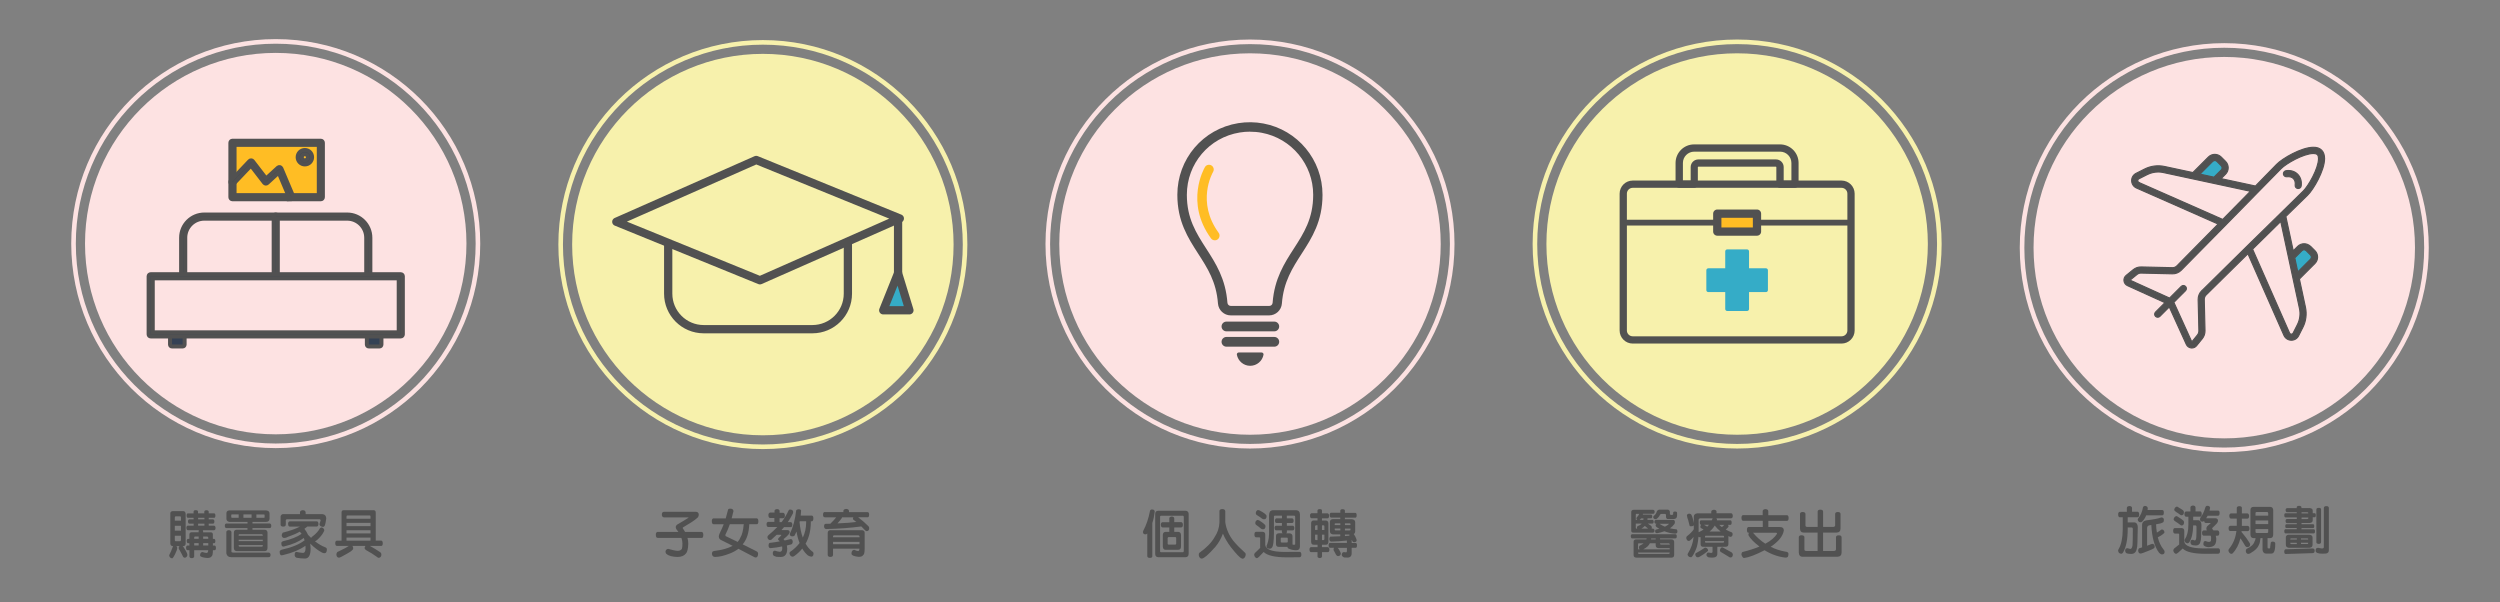 <?xml version="1.0" encoding="UTF-8"?>
<svg xmlns="http://www.w3.org/2000/svg" viewBox="0 0 544 131"><rect x="0" y="0" width="544" height="131" fill="#808080" stroke="none"/>
  <defs>
    <style>
      .cls-1, .cls-2, .cls-3, .cls-4 {
        fill: none;
      }

      .cls-1, .cls-2, .cls-3, .cls-5, .cls-6, .cls-7 {
        stroke-miterlimit: 10;
      }

      .cls-1, .cls-8, .cls-4, .cls-5, .cls-6, .cls-9, .cls-7 {
        stroke: #515151;
      }

      .cls-1, .cls-8, .cls-4, .cls-9 {
        stroke-width: 1.8px;
      }

      .cls-10, .cls-9, .cls-7 {
        fill: #ffbd24;
      }

      .cls-11 {
        fill: #fde2e2;
      }

      .cls-2 {
        stroke: #f7f1ac;
      }

      .cls-3 {
        stroke: #fde2e2;
      }

      .cls-8, .cls-4, .cls-9 {
        stroke-linecap: round;
        stroke-linejoin: round;
      }

      .cls-8, .cls-12 {
        fill: #35acc7;
      }

      .cls-13, .cls-6 {
        fill: #515151;
      }

      .cls-5 {
        fill: #344154;
      }

      .cls-5, .cls-7 {
        stroke-width: .87px;
      }

      .cls-6 {
        stroke-width: .25px;
      }

      .cls-14 {
        fill: #f7f1ac;
      }
    </style>
  </defs>
  <g id="_圖層_1" data-name="圖層_1">
    <g>
      <g>
        <g>
          <circle class="cls-11" cx="272" cy="53.1" r="41.5"/>
          <circle class="cls-3" cx="272" cy="53.1" r="44"/>
        </g>
        <g>
          <path class="cls-13" d="M277.29,72.1h-10.42c-.59,0-1.06-.48-1.06-1.06h0c0-.59.48-1.06,1.06-1.06h10.42c.59,0,1.06.48,1.06,1.06h0c0,.59-.48,1.06-1.06,1.06Z"/>
          <path class="cls-13" d="M277.29,75.44h-10.42c-.59,0-1.06-.48-1.06-1.06h0c0-.59.48-1.06,1.06-1.06h10.42c.59,0,1.06.48,1.06,1.06h0c0,.59-.48,1.06-1.06,1.06Z"/>
          <path class="cls-13" d="M269.55,76.7c-.26,0-.45.23-.41.49.26,1.37,1.46,2.41,2.9,2.41s2.65-1.04,2.9-2.41c.05-.25-.15-.49-.41-.49h-5Z"/>
          <path class="cls-13" d="M276.18,68.63h-8.37c-1.45,0-2.67-1.13-2.78-2.58-.35-4.72-2.28-7.71-4.32-10.87-2.22-3.45-4.52-7.02-4.52-12.79,0-7.79,5.57-14.35,13.25-15.59,1.8-.29,3.69-.27,5.47.07,7.46,1.39,12.87,7.92,12.87,15.52,0,5.77-2.3,9.34-4.52,12.79-2.04,3.16-3.96,6.15-4.32,10.87-.11,1.45-1.33,2.58-2.78,2.58ZM272,28.65c-.75,0-1.49.06-2.22.18-6.68,1.08-11.52,6.78-11.52,13.56,0,5.16,2.04,8.33,4.19,11.67,2.09,3.24,4.25,6.59,4.64,11.83.03.38.35.68.73.68h8.37c.39,0,.7-.29.73-.68.39-5.24,2.55-8.59,4.64-11.83,2.16-3.35,4.19-6.51,4.19-11.67,0-6.61-4.71-12.29-11.2-13.5-.83-.16-1.69-.23-2.55-.23Z"/>
          <path class="cls-10" d="M264.34,52.29c-.32,0-.63-.15-.83-.42-5.71-7.84-1.5-15.2-1.32-15.51.29-.49.92-.65,1.41-.37.49.29.65.92.37,1.41-.16.27-3.69,6.54,1.21,13.26.33.46.23,1.1-.23,1.44-.18.13-.39.2-.6.2Z"/>
        </g>
      </g>
      <g>
        <path class="cls-13" d="M249.28,116.28c-.37,0-.57-.17-.57-.52,0-.07.03-.18.1-.34.62-1.15,1.1-2.57,1.43-4.25.05-.2.2-.31.44-.31.18.01.31.05.4.1.11.09.18.19.19.32-.1.92-.27,1.77-.53,2.54v7.22c0,.24-.18.36-.53.36-.33,0-.52-.11-.56-.34v-4.97c-.09.11-.21.17-.36.18ZM257.96,111.14c.42.01.65.23.69.63v8.72c0,.49-.23.74-.67.76h-5.94c-.44-.02-.66-.26-.67-.71v-8.74c.01-.43.24-.66.68-.66h5.91ZM257.6,112.47c-.01-.15-.08-.23-.21-.25h-4.74c-.12,0-.2.07-.22.18v7.57c.02.14.1.19.23.19h4.71c.14,0,.22-.1.22-.31v-7.39ZM255.52,112.81v.81h1.55c.22.07.33.26.33.57,0,.39-.13.58-.4.58h-1.48v.96h.88c.4.05.59.29.59.77v2.4c0,.5-.22.74-.66.74h-2.67c-.4,0-.6-.23-.63-.68v-2.55c0-.42.2-.65.6-.68h.81v-.96h-1.45c-.25,0-.38-.2-.4-.61,0-.28.11-.46.33-.53h1.52v-.83c0-.21.17-.35.51-.41.37.02.56.16.56.42ZM254.08,117.08v1.21c.01.15.1.22.26.22h1.35c.17,0,.25-.09.25-.25v-1.14c0-.17-.09-.26-.24-.26h-1.39c-.12,0-.2.08-.23.23Z"/>
        <path class="cls-13" d="M266.62,111.24v2.4c.21,1.47.8,2.83,1.77,4.06.69.84,1.55,1.71,2.57,2.62.07.07.11.17.11.33-.03.48-.23.79-.59.93-.11,0-.22-.03-.31-.08-.37-.12-1.15-.94-2.34-2.45-.75-1-1.33-1.98-1.72-2.93-.45,1.18-1.01,2.14-1.68,2.91-1.45,1.63-2.42,2.48-2.9,2.52-.17,0-.29-.04-.35-.11-.22-.17-.33-.42-.33-.75,0-.19.05-.34.18-.43,1.54-1.11,2.64-2.24,3.29-3.42.63-.93.97-1.97,1.03-3.12v-2.57c.07-.25.26-.37.59-.38.44,0,.66.16.68.48Z"/>
        <path class="cls-13" d="M275.32,116.37v2.26c.15.95,1.53,1.45,4.1,1.47l3.38-.02c.25.03.38.23.38.6s-.13.55-.38.58l-2.75.02c-2.62,0-4.31-.4-5.08-1.17-.81.89-1.3,1.35-1.45,1.35-.13,0-.22-.05-.27-.11-.18-.11-.29-.31-.35-.6,0-.14.05-.27.17-.42.44-.42.81-.78,1.14-1.1v-2.07c0-.16-.07-.24-.2-.24h-.67c-.26-.01-.38-.22-.38-.6s.11-.58.34-.6h1.49c.35.03.53.25.53.65ZM274.03,113.27c.35.2.68.44.98.69.24.19.36.36.36.51,0,.48-.19.71-.55.71-.2,0-.36-.07-.5-.2-.25-.23-.53-.45-.83-.66-.23-.12-.34-.29-.34-.52,0-.28.13-.5.42-.66.15,0,.31.05.46.12ZM274.14,111.1c.4.2.77.44,1.11.69.24.19.36.36.36.51,0,.48-.19.7-.56.7-.19,0-.35-.06-.49-.19-.29-.23-.6-.45-.96-.66-.23-.11-.34-.28-.34-.51,0-.28.13-.5.42-.66.15,0,.31.05.46.11ZM278.96,112.79v-.58h-1.53c-.15,0-.22.07-.22.19v3.62c-.02,1.69-.14,2.71-.38,3.05-.13.22-.31.33-.52.33s-.38-.05-.54-.14c-.11-.02-.17-.18-.17-.48.07-.11.18-.44.34-.99.12-.48.19-1,.21-1.56v-4.19c0-.26.07-.51.21-.76.19-.17.41-.26.66-.26h5.05c.5.03.78.34.8.91v7.05c-.04.5-.3.75-.78.75-.55,0-1.03-.08-1.43-.26-.31-.07-.48-.22-.52-.45v-.02h-1.88c-.38,0-.58-.19-.6-.57v-1.82c0-.34.2-.53.59-.57h.88c-.13-.06-.19-.16-.19-.29v-.35h-1.25c-.22,0-.33-.18-.34-.54,0-.25.09-.4.29-.46h1.31v-.59h-1.16c-.23,0-.35-.18-.35-.54,0-.25.1-.41.3-.48h1.22ZM278.69,117.18v.7c.01.12.1.18.25.18h1.04c.15,0,.24-.07.24-.2v-.66c0-.14-.08-.21-.23-.21h-1.17c-.08,0-.12.07-.14.19ZM281.59,118.54c.15,0,.24-.04.24-.14v-5.91c0-.18-.08-.28-.21-.28h-1.61v.58h1.19c.2.07.3.24.3.51,0,.34-.12.51-.35.51h-1.13v.59h1.33c.19.07.29.23.29.5,0,.34-.12.51-.34.51h-1.27v.34c0,.16-.06.26-.17.31h.82c.37.05.57.26.57.65v1.77c.1.03.22.06.35.08Z"/>
        <path class="cls-13" d="M286.68,111.7v-.59c0-.21.17-.33.52-.33.31,0,.46.11.46.33v.59h1.24c.2.07.31.25.31.54,0,.37-.13.55-.37.55h-1.18v.48h.9c.33.05.5.27.5.7v3.89c0,.45-.19.68-.54.68h-.86v.52h1.3c.21.07.32.26.32.55,0,.36-.13.54-.37.54h-1.24v.88c0,.25-.15.38-.46.41-.35-.02-.52-.15-.52-.35v-.94h-1.38c-.24,0-.36-.19-.37-.59,0-.27.1-.44.32-.51h1.44v-.52h-.88c-.33,0-.5-.22-.52-.62v-4.04c0-.38.17-.59.49-.61h.9v-.48h-1.26c-.24,0-.37-.19-.37-.59,0-.27.1-.44.31-.51h1.33ZM286.16,114.51v.81h.53v-1.02h-.29c-.13,0-.21.07-.24.2ZM286.16,116.34v.96c0,.15.08.22.22.22h.31v-1.18h-.53ZM287.66,115.33h.53v-.79c0-.15-.07-.23-.2-.23h-.33v1.02ZM287.66,116.34v1.18h.33c.13-.01.2-.09.2-.24v-.94h-.53ZM291.65,111.6v-.45c0-.23.16-.35.5-.35s.5.12.5.37v.43h2.3c.18.03.26.2.26.52,0,.36-.1.53-.3.53h-2.26v.33h1.5c.48.05.74.27.74.67v1.95c0,.29-.11.5-.32.61.22.28.41.63.56,1.05.04.09.07.18.08.27,0,.28-.18.44-.52.46-.22,0-.36-.09-.43-.27-.03-.08-.07-.16-.09-.23-.02.01-.03.01-.04.01v.65h.89c.18.03.26.2.26.52,0,.36-.1.53-.3.53h-.86v1.18c0,.63-.31.95-.92.95-.26,0-.5-.01-.74-.03-.33-.16-.5-.36-.5-.61.04-.37.21-.55.47-.55.11.01.26.02.45.05.13,0,.21-.1.21-.31v-.67h-2s.01.03.02.03c.13.11.33.43.57.93.04.11.07.2.08.26,0,.34-.19.53-.55.58-.2,0-.35-.09-.46-.25-.19-.38-.35-.68-.49-.91-.06-.06-.08-.16-.08-.32,0-.15.03-.26.12-.33h-.86c-.23,0-.34-.18-.34-.57,0-.27.09-.43.26-.49h3.72v-.52c-1.08.12-2.19.2-3.34.23-.27,0-.44-.16-.48-.5,0-.29.08-.49.23-.58.65-.01,1.26-.03,1.86-.07.09,0,.19,0,.29-.01v-.4h-1.6c-.44-.07-.65-.29-.65-.69v-2.11c.05-.32.26-.5.62-.53h1.63v-.33h-1.96c-.23,0-.34-.18-.34-.57,0-.27.08-.43.25-.49h2.04ZM290.6,113.88c-.07,0-.12.03-.17.1v.27h1.22v-.37h-1.05ZM290.44,115.27c.02.09.08.14.17.15h1.05v-.41h-1.22v.26ZM293.86,113.99c-.02-.07-.09-.11-.19-.11h-1.01v.37h1.2v-.26ZM293.65,115.42c.13,0,.21-.03.21-.12v-.28h-1.2v.41h.99ZM293.62,116.46c0-.06,0-.1.01-.15h-.97v.34c.35-.02.68-.05.99-.09-.02-.05-.03-.08-.03-.1Z"/>
      </g>
    </g>
    <g>
      <g>
        <g>
          <circle class="cls-11" cx="60" cy="53.01" r="41.5"/>
          <circle class="cls-3" cx="60" cy="53.01" r="44"/>
        </g>
        <g id="NewGroupe2">
          <g id="NewGroup0-5">
            <g>
              <path class="cls-5" d="M60,60.46c-.25,0-.45-.2-.45-.45v-12.43h-15.09c-2.29,0-4.15,1.86-4.15,4.15v8.28c0,.25-.2.45-.45.45s-.45-.2-.45-.45v-8.28c0-2.79,2.27-5.05,5.05-5.05h15.54c.25,0,.45.2.45.45v12.89c0,.25-.2.45-.45.45h0Z"/>
              <path class="cls-5" d="M80.14,60.46c-.25,0-.45-.2-.45-.45v-8.28c0-2.29-1.86-4.15-4.15-4.15h-15.54c-.25,0-.45-.2-.45-.45s.2-.45.45-.45h15.54c2.79,0,5.05,2.27,5.05,5.05v8.28c0,.25-.2.45-.45.45h0Z"/>
              <path class="cls-5" d="M37.41,72.63h2.35c.23,0,.41.18.41.41v1.94c0,.23-.18.41-.41.41h-2.35c-.23,0-.41-.18-.41-.41v-1.94c0-.23.18-.41.41-.41h0Z"/>
              <path class="cls-5" d="M80.24,72.63h2.35c.23,0,.41.18.41.41v1.94c0,.23-.18.41-.41.41h-2.35c-.23,0-.41-.18-.41-.41v-1.94c0-.23.18-.41.41-.41h0Z"/>
              <path class="cls-5" d="M33.24,72.31h53.52v-11.74h-53.52v11.74h0ZM87.21,73.21h-54.42c-.25,0-.45-.2-.45-.45v-12.64c0-.25.2-.45.45-.45h54.42c.25,0,.45.2.45.45v12.64c0,.25-.2.45-.45.45h0Z"/>
              <path class="cls-7" d="M69.53,42.68h-19.07v-11.44h19.07v11.44ZM51.04,42.46h18.33v-10.94h-18.33v10.94h0ZM69.81,43.36h-19.23c-.25,0-.45-.2-.45-.45v-11.84c0-.25.2-.45.45-.45h19.23c.25,0,.45.2.45.45v11.84c0,.25-.2.45-.45.45h0Z"/>
              <path class="cls-5" d="M63.39,43.36c-.18,0-.34-.1-.41-.27l-2.34-5.53-2.48,2.27c-.09.09-.22.13-.34.12s-.24-.07-.32-.17l-2.89-3.75-3.69,3.88c-.17.18-.46.19-.64.02-.18-.17-.19-.46-.02-.64l4.05-4.26c.09-.1.22-.15.35-.14.13,0,.25.07.33.17l2.91,3.78,2.59-2.37c.11-.1.26-.14.4-.11.14.03.26.13.32.26l2.59,6.12c.1.23-.01.49-.24.59-.06.02-.12.04-.18.04h0Z"/>
              <path class="cls-5" d="M66.34,33.55c-.37,0-.67.3-.67.67s.3.67.67.67.67-.3.67-.67-.3-.67-.67-.67h0ZM66.34,35.78c-.86,0-1.57-.7-1.57-1.57s.7-1.57,1.57-1.57,1.57.7,1.57,1.57-.7,1.57-1.57,1.57h0Z"/>
            </g>
          </g>
        </g>
      </g>
      <g>
        <path class="cls-13" d="M40.4,111.81v6.46c-.01.39-.21.57-.59.57h-.07s.1.09.14.12c.59.91.9,1.49.9,1.8,0,.17-.08.32-.21.44-.09.1-.22.16-.4.16-.1,0-.21-.07-.32-.19-.2-.43-.44-.88-.71-1.36-.18-.24-.26-.41-.26-.52,0-.15.01-.24.05-.27.04-.07.09-.14.13-.18h-.7c.13.09.21.23.21.38-.01.31-.18.78-.51,1.44-.27.54-.47.83-.59.83-.22,0-.38-.09-.52-.27-.09-.12-.13-.26-.13-.42.26-.5.54-1.14.82-1.91.01-.02.02-.03.03-.05h-.02c-.37,0-.57-.19-.59-.58v-6.56c.01-.26.16-.42.47-.48h2.34c.33.02.5.21.52.58ZM38.04,112.59v.71h1.34v-.7c0-.14-.05-.22-.15-.25h-1.05c-.09.06-.13.14-.13.24ZM38.04,114.41v1.06h1.34v-1.06h-1.34ZM38.04,116.58v.91c0,.17.05.26.15.27h1.02c.1-.02.15-.11.17-.27v-.91h-1.34ZM42.12,111.7v-.35c0-.23.15-.34.48-.34s.49.12.49.36v.33h1.36v-.32c0-.23.15-.35.48-.35s.49.12.49.36v.31h1.21c.15.03.24.19.24.49,0,.33-.1.49-.27.49h-1.18v.33h.96c.18.07.27.22.27.46,0,.32-.11.48-.32.48h-.91v.43h1.19c.19.07.29.23.29.5,0,.34-.12.5-.34.5h-2.44c.04.08.08.16.08.23v.22h1.69c.29.03.43.19.43.46v.97h.3c.15.03.24.19.24.46,0,.32-.09.48-.26.48h-.27v.51h.41c.16.04.25.21.25.51,0,.34-.1.51-.29.51h-.37c0,.8-.11,1.26-.31,1.36-.15.22-.46.33-.94.33-.98-.09-1.49-.26-1.54-.53,0-.22.03-.39.1-.51.09-.16.23-.24.43-.26.37.14.67.19.89.2.21,0,.33-.19.35-.59h-3.05v1.31c0,.27-.2.42-.57.42-.27-.01-.43-.14-.47-.36v-1.37h-.4c-.22,0-.33-.18-.33-.54,0-.25.08-.41.25-.48h.47v-.51h-.26c-.21,0-.31-.17-.31-.51,0-.24.08-.39.24-.43h.33v-.96c.03-.32.2-.48.5-.48h1.51v-.23c0-.09.02-.16.09-.22h-2.41c-.22,0-.33-.18-.34-.54,0-.24.09-.38.29-.45h1.29v-.43h-.91c-.21,0-.32-.17-.32-.51,0-.23.09-.36.26-.43h.96v-.33h-1.21c-.21,0-.31-.17-.31-.52,0-.25.08-.4.23-.45h1.29ZM42.41,116.75c-.11.05-.15.09-.15.16v.34h.97v-.5h-.81ZM42.26,118.7h.97v-.51h-.97v.51ZM44.48,112.68h-1.37v.33h1.37v-.33ZM44.48,113.95h-1.37v.43h1.37v-.43ZM45.32,117c0-.12-.08-.2-.21-.25h-.9v.5h1.11v-.25ZM45.32,118.19h-1.11v.51h1.11v-.51Z"/>
        <path class="cls-13" d="M54.94,113.56v.35h3.8c.19.07.29.23.29.5,0,.34-.12.5-.34.5h-3.75v.36h2.59c.42,0,.64.19.68.57v3.41c0,.44-.22.67-.66.68h-6c-.43-.02-.65-.24-.66-.65v-3.42c.01-.39.23-.59.66-.59h2.3v-.36h-4.59c-.22,0-.34-.18-.34-.54,0-.24.09-.39.29-.45h4.65v-.35h-3.92c-.44-.07-.67-.29-.67-.69v-1.3c.05-.32.26-.49.64-.52h7.99c.49.05.75.27.75.66v1.14c0,.45-.25.69-.75.71h-2.94ZM50.36,115.76v4.31c.02.11.14.17.38.17h7.79c.22.08.34.24.34.49,0,.34-.13.51-.4.51h-8.2c-.55,0-.89-.27-1.02-.82v-4.69c.07-.23.24-.35.54-.37.34.03.53.17.56.4ZM50.32,112.03v.5c.02.09.08.14.17.15h1.44v-.75h-1.44c-.07,0-.12.03-.17.1ZM57.18,116.58v-.11c-.01-.14-.08-.2-.21-.23h-4.87c-.09,0-.14.06-.17.16v.18h5.24ZM57.18,117.75v-.31h-5.24v.31h5.24ZM57.18,118.6h-5.24v.18c.02.12.1.18.22.18h4.8c.14,0,.22-.09.22-.28v-.08ZM52.97,112.68h1.77v-.75h-1.77v.75ZM55.79,112.68h1.58c.13,0,.21-.03.21-.12v-.51c-.02-.07-.09-.11-.19-.11h-1.6v.75Z"/>
        <path class="cls-13" d="M68.96,113.42c.22.08.33.27.33.58,0,.38-.13.58-.38.58h-2.03c-.21.18-.42.34-.64.49.32.4.58.84.79,1.31.24.26.47.5.7.7v-.08c.03-.09.16-.21.38-.36.66-.5,1.15-1.05,1.5-1.68.13-.12.26-.19.38-.19.33.09.52.29.58.59-.01.16-.07.28-.15.39-.25.53-.71,1.11-1.38,1.72-.2.16-.37.26-.51.31.75.59,1.5,1.03,2.26,1.32.22.09.34.23.34.42,0,.58-.18.86-.52.86-.14,0-.31-.04-.48-.11-.86-.44-1.74-1.1-2.62-1.98.04.36.07.72.08,1.09,0,1.4-.39,2.13-1.19,2.16-.67-.01-1.3-.07-1.88-.17-.26-.14-.4-.33-.4-.57,0-.45.11-.68.35-.71.46.11.94.18,1.44.22.38,0,.58-.34.58-1.04-.01-.18-.02-.35-.03-.51-1.21.86-2.82,1.54-4.84,2.02-.12.03-.24.06-.35.06-.15,0-.28-.11-.36-.32-.04-.18-.05-.37-.05-.58.09-.16.22-.26.41-.32,2.21-.48,3.88-1.17,5.01-2.05-.05-.18-.11-.36-.18-.52-1.01.79-2.39,1.4-4.15,1.82-.11.05-.22.06-.33.06-.15,0-.27-.1-.35-.31-.04-.17-.05-.35-.05-.55.09-.15.21-.25.38-.31,1.74-.39,3.08-.92,4.03-1.6-.1-.14-.2-.25-.3-.36-.04-.02-.09-.06-.11-.1-.75.42-1.58.78-2.5,1.09-.31.18-.6.27-.89.27-.26,0-.44-.16-.53-.5,0-.23.07-.44.22-.65,1.6-.41,2.86-.85,3.75-1.32h-2.2c-.24,0-.37-.2-.38-.62,0-.27.11-.45.33-.53h5.94ZM66.51,111.51v.37h3.71c.51.08.77.4.77.94-.14,1.06-.29,1.63-.42,1.7-.07.09-.18.14-.31.14-.49-.1-.74-.29-.74-.57,0-.09.09-.36.26-.83,0-.14-.07-.23-.2-.27h-7.16c-.11.02-.19.09-.23.18v.96c0,.32-.19.46-.56.46-.31,0-.5-.1-.57-.32v-1.95c.11-.29.3-.45.57-.45h3.65v-.4c0-.25.19-.4.57-.46.43.02.65.18.65.49Z"/>
        <path class="cls-13" d="M81.25,111.01c.33,0,.51.17.51.51v6.12h1.23c.2.05.3.24.3.58,0,.38-.11.57-.33.57h-2.48c.83.45,1.6.92,2.3,1.4.13.11.21.27.21.45,0,.46-.2.71-.57.75-.13,0-.26-.07-.38-.19-.75-.55-1.52-1.03-2.29-1.44-.26-.16-.41-.33-.42-.52.04-.19.11-.34.2-.45h-2.86c.12.11.19.29.19.52-.01.17-.07.29-.17.36-.18.21-.58.5-1.24.85-.94.54-1.49.83-1.67.83-.2,0-.36-.09-.47-.26-.07-.14-.1-.27-.11-.43,0-.17.05-.35.19-.53.47-.21,1.03-.49,1.67-.83.36-.23.65-.4.85-.51h-2.59c-.25,0-.37-.2-.37-.61,0-.29.09-.46.29-.53h1.08v-6.12c0-.34.15-.51.46-.51h6.5ZM80.62,112.87v-.53c0-.11-.07-.18-.18-.18h-4.81c-.14,0-.22.08-.23.22v.5h5.22ZM80.62,114.48v-.7h-5.22v.7h5.22ZM80.62,116.07v-.68h-5.22v.68h5.22ZM80.62,117.65v-.67h-5.22v.67h5.22Z"/>
      </g>
    </g>
    <g>
      <g>
        <path class="cls-13" d="M151.41,111.36c.41.02.62.21.64.6,0,.37-.15.65-.44.83-.4.39-1.4,1.04-3,1.98-.04.05-.06.09-.06.14.2.28.37.57.53.84h3.63c.22.05.33.26.33.65,0,.44-.12.66-.36.66h-3.08c.11.42.17.83.17,1.23-.03,1.1-.2,1.8-.48,2.12-.4.52-1.02.79-1.9.79-1.14-.04-1.93-.26-2.38-.67-.13-.12-.2-.32-.2-.57.05-.19.14-.33.26-.41.1-.07.22-.11.35-.11.87.25,1.55.4,2.03.42.44,0,.75-.14.93-.43.08-.2.12-.61.12-1.21-.01-.38-.09-.77-.22-1.17h-5.15c-.29,0-.42-.23-.42-.7,0-.33.1-.53.32-.6h4.59c-.14-.2-.29-.41-.44-.6-.07-.1-.11-.24-.14-.42.01-.24.13-.44.35-.6.99-.57,1.8-1.05,2.43-1.48,0-.05-.04-.07-.12-.07h-5.21c-.32-.02-.47-.23-.47-.62,0-.37.14-.57.43-.59h6.96Z"/>
        <path class="cls-13" d="M159.59,111.27c-.12.53-.25,1.04-.38,1.52h5.49c.21.05.32.26.32.65,0,.43-.12.63-.36.63h-1.62c-.07,1.87-.54,3.33-1.43,4.38,1.08.54,2.08,1.04,3,1.51.23.12.35.28.35.51,0,.5-.15.77-.45.84-.15,0-.26-.02-.35-.07-1.19-.63-2.35-1.25-3.49-1.83-.53.42-1.13.75-1.82,1.02-1.27.5-2.35.76-3.25.76-.39,0-.63-.21-.68-.65,0-.2.03-.37.12-.49.09-.07.21-.12.36-.16,1.71-.2,3.05-.58,4.02-1.12-.84-.43-1.66-.84-2.45-1.23-.37-.14-.56-.43-.56-.86.02-.23.13-.52.31-.88.26-.53.52-1.11.76-1.72h-2.17c-.29,0-.42-.23-.42-.69,0-.32.1-.52.32-.59h2.71c.18-.61.35-1.25.51-1.9.02-.14.21-.22.56-.22.41.03.62.24.62.6ZM161.14,116.9c.33-.49.57-1.43.7-2.83h-3.03c-.29.84-.62,1.6-.97,2.3,0,.23.07.34.2.35.86.42,1.69.82,2.48,1.2.29-.32.48-.66.62-1.02Z"/>
        <path class="cls-13" d="M168.53,111.59v-.4c0-.23.17-.36.52-.41.4.01.59.16.59.43v.37h.81c.22.08.34.28.34.6,0,.4-.14.59-.41.59h-.75v.84h.45c.62-.82,1.13-1.68,1.54-2.58.07-.1.16-.16.31-.16.42.02.64.2.67.52,0,.23-.07.41-.19.57-.28.55-.6,1.11-.98,1.65h.67c.2.07.31.26.31.55,0,.37-.13.55-.37.55h-1.44c-.18.22-.36.43-.55.63h1.24c.35,0,.54.16.54.46s-.41.78-1.22,1.42c-.07.03-.1.08-.1.14.09.08.18.16.24.25.43-.09.86-.19,1.3-.31.26,0,.42.18.45.54,0,.26-.06.42-.14.48,0,.1-.38.23-1.14.38.04.22.07.44.08.67,0,1.22-.48,1.83-1.44,1.83-.67,0-1.03-.03-1.08-.1-.26-.06-.45-.16-.54-.32-.05-.07-.08-.22-.08-.43,0-.31.14-.49.45-.53.42.14.77.23,1.08.25.35-.01.53-.25.53-.75,0-.14-.01-.28-.03-.42-.83.18-1.68.32-2.52.38-.26,0-.42-.18-.44-.57,0-.25.07-.44.21-.57.73-.08,1.47-.19,2.24-.34-.07-.07-.13-.14-.2-.2-.12-.07-.18-.17-.18-.29,0-.05.04-.12.14-.24.33-.31.53-.52.59-.65,0-.02-.06-.05-.17-.05h-.86c-.31.29-.63.59-.93.86-.15.2-.34.29-.58.29-.31-.08-.47-.29-.5-.66,0-.15.08-.28.24-.42.7-.57,1.34-1.16,1.91-1.77h-1.97c-.24,0-.36-.19-.37-.6,0-.27.1-.44.32-.51h1.38v-.84h-.89c-.26,0-.4-.2-.41-.63,0-.29.11-.48.34-.56h.96ZM174.32,111.15c-.02.36-.04.71-.09,1.04h2.43c.22.02.33.23.33.59,0,.44-.13.66-.37.66h-.19v.35c-.02,1.72-.4,3.23-1.13,4.51.38.68.85,1.23,1.38,1.66.22.11.34.28.34.51,0,.41-.15.62-.45.66-.2,0-.46-.09-.78-.27-.47-.41-.88-.91-1.22-1.49-.46.57-1,1.08-1.61,1.54-.18.15-.35.23-.54.23-.34-.06-.55-.29-.63-.71,0-.09.02-.19.09-.31.86-.58,1.56-1.23,2.11-1.96-.29-.72-.52-1.56-.67-2.49-.12.27-.24.52-.37.75-.04.2-.24.29-.59.29-.31-.01-.48-.17-.52-.48.73-1.48,1.19-3.2,1.41-5.17.09-.14.27-.23.56-.25.34.02.52.15.52.35ZM174.69,116.99c.48-1,.73-2.11.73-3.32v-.24h-1.4c-.02.07-.03.12-.04.18.12,1.3.36,2.42.71,3.37Z"/>
        <path class="cls-13" d="M179.45,112.55c-.24,0-.36-.19-.36-.6,0-.28.09-.45.27-.52h4.16v-.24c0-.25.19-.4.57-.45.43.01.65.17.65.48v.22h4.09c.19.03.29.21.29.55,0,.38-.11.57-.32.57h-2.06c.81.61,1.55,1.26,2.21,1.92.12.11.19.26.19.42,0,.43-.18.66-.53.68-.12,0-.23-.06-.34-.17-.29-.29-.57-.59-.85-.86-2.37.32-4.91.51-7.6.57-.29,0-.46-.17-.51-.52,0-.31.08-.51.23-.61.4,0,.77-.01,1.14-.03.53-.5.94-.96,1.27-1.39h-2.5ZM187.68,115.39c.31.05.47.22.47.53v3.48c0,.84-.12,1.3-.34,1.4-.15.25-.47.37-.96.37-.99-.1-1.52-.32-1.57-.66,0-.24.03-.43.12-.58.11-.18.28-.28.49-.29.35.18.63.27.84.27.16,0,.26-.17.29-.52h-5.75v1.34c0,.31-.21.46-.63.46-.31-.01-.48-.15-.53-.4v-4.86c.03-.36.22-.56.57-.56h6.99ZM187.03,116.91v-.15c0-.14-.08-.23-.23-.27h-5.35c-.12.04-.18.1-.18.18v.24h5.76ZM187.03,118.42v-.51h-5.76v.51h5.76ZM183.24,112.55c-.02.09-.05.18-.11.25-.33.45-.63.8-.89,1.08.11,0,.22,0,.33-.01,1.41-.05,2.66-.14,3.76-.29-.13-.09-.25-.19-.37-.29-.24-.14-.36-.29-.37-.45.02-.1.05-.19.1-.27h-2.44Z"/>
      </g>
      <g>
        <g>
          <circle class="cls-14" cx="166" cy="53.22" r="41.5"/>
          <circle class="cls-2" cx="166" cy="53.22" r="44"/>
        </g>
        <g>
          <path class="cls-1" d="M195.42,59.46v-11.93,11.93Z"/>
          <polygon class="cls-8" points="192.19 67.52 197.89 67.52 195.42 59.46 192.19 67.52"/>
          <g>
            <path class="cls-1" d="M184.5,52.63v11.27c0,4.27-3.46,7.73-7.73,7.73h-23.64c-4.27,0-7.73-3.46-7.73-7.73v-11.38"/>
            <polygon class="cls-4" points="165.36 60.99 134.11 48.26 164.55 34.81 195.8 47.54 165.36 60.99"/>
          </g>
        </g>
      </g>
    </g>
    <g>
      <g>
        <path class="cls-13" d="M463.93,110.54v.82h1.25c.2.04.3.24.3.59,0,.41-.11.6-.33.6h-2.16v1.13h1.53c.41.06.63.4.66,1.01-.03,2.98-.1,4.49-.19,4.55-.11.86-.53,1.3-1.26,1.3-.48,0-.85-.07-1.08-.2-.13-.11-.21-.28-.22-.51.01-.16.04-.28.09-.35.01-.11.15-.18.43-.2.26.1.48.15.65.17.3-.07.45-.49.46-1.23.02-.34.04-1.38.04-3.12,0-.2-.1-.32-.29-.32h-.82v.37c0,2.24-.35,3.94-1.03,5.11-.11.16-.24.24-.42.24-.38-.05-.59-.27-.64-.67,0-.11.03-.23.11-.34.58-.97.88-2.4.9-4.28v-2.65h-.62c-.26,0-.38-.21-.38-.65,0-.29.1-.47.3-.54h1.59v-.84c0-.23.18-.37.53-.42.4.01.6.16.6.44ZM467.1,110.18c.16.09.25.24.25.44-.02.14-.03.25-.04.36h3.23c.2.02.31.2.31.54,0,.42-.12.62-.35.62h-3.49c-.21.54-.5,1-.88,1.37-.11.09-.21.14-.32.14-.35,0-.56-.18-.64-.55,0-.1.04-.23.14-.36.49-.58.83-1.37,1.01-2.38.07-.16.19-.25.36-.27.17,0,.31.03.42.09ZM470.86,113.13c0,.37-.11.58-.33.6-.13.11-.58.24-1.37.36.02.66.09,1.26.18,1.8.15-.09.35-.21.57-.36.28-.2.43-.32.47-.32.17,0,.3.05.38.12.15.18.23.34.23.49-.01.11-.08.21-.2.29-.33.29-.71.55-1.18.77-.03.02-.05.02-.08.02.26,1.06.66,1.91,1.18,2.56.2.21.31.44.31.67-.02.34-.22.51-.57.51-.21,0-.43-.14-.65-.38-.99-1.31-1.54-3.33-1.67-6.02-.12.02-.24.03-.35.05-.37.06-.56.25-.57.59v3.87c.66-.26,1.02-.4,1.11-.41.2,0,.31.05.34.12.13.09.2.26.2.5,0,.16-.05.26-.14.33-.18.14-.59.33-1.25.58-.93.39-1.49.58-1.67.58-.19,0-.33-.08-.43-.24-.07-.12-.1-.26-.11-.4,0-.16.05-.32.18-.49.21-.07.44-.14.68-.21v-4.96c.01-.46.29-.77.83-.91,1.65-.2,2.77-.42,3.35-.65.37,0,.56.18.56.53Z"/>
        <path class="cls-13" d="M475.3,115.55v2.32c.15.95,1.5,1.44,4.05,1.46l3.35-.02c.25.03.38.23.38.6s-.13.55-.38.58l-2.72.02c-2.59,0-4.27-.38-5.02-1.15-.8.77-1.27,1.15-1.42,1.15-.13,0-.23-.04-.28-.11-.18-.11-.3-.32-.35-.61,0-.12.05-.26.17-.42.42-.34.79-.63,1.11-.89v-2.13c0-.16-.07-.24-.2-.24h-.71c-.26-.01-.4-.21-.4-.6s.11-.58.35-.6h1.54c.35.03.53.25.53.65ZM473.96,112.48c.4.25.77.5,1.1.76.12.11.19.25.19.42,0,.44-.18.67-.53.69-.12,0-.24-.06-.35-.18-.33-.26-.66-.49-.99-.69-.25-.15-.38-.32-.4-.5.08-.36.27-.59.58-.68.11,0,.24.07.4.18ZM474.05,110.42c.35.19.68.4.98.61.12.11.19.25.19.41,0,.44-.18.67-.53.69-.12,0-.24-.06-.35-.17-.29-.21-.56-.41-.85-.58-.24-.15-.37-.31-.38-.48.07-.36.25-.58.56-.67.11,0,.23.07.38.18ZM477.75,110.41v.87h1.04c.2.03.3.23.3.57,0,.38-.11.58-.33.58h-1.52v.77h1.14c.41.06.63.4.66,1.02-.03,2.28-.1,3.43-.19,3.48-.09.67-.45,1-1.07,1-.42,0-.72-.06-.92-.19-.13-.1-.21-.27-.22-.51.01-.16.04-.28.09-.35.01-.11.15-.18.43-.2.19.09.33.15.44.16.2-.04.31-.33.32-.84.02-.23.04-.94.04-2.12,0-.21-.1-.33-.29-.33h-.44c-.01,1.61-.3,2.84-.85,3.68-.1.16-.23.23-.39.23-.37-.05-.58-.26-.63-.65,0-.1.03-.21.11-.33.47-.69.71-1.7.72-3.01v-1.8h-.48c-.25,0-.37-.2-.37-.62,0-.28.09-.45.29-.52h1.01v-.89c0-.22.17-.35.52-.41.38.01.58.16.58.43ZM480.07,112.77h2.09c.32.07.48.25.48.54,0,.19-.08.37-.22.54-.29.32-.63.68-1.04,1.06-.01.04-.01.09-.01.14.1.12.19.25.27.37h.94c.22.07.34.26.34.58,0,.38-.13.58-.4.58h-.37c.05.23.1.44.12.66,0,.84-.22,1.37-.64,1.57-.27.16-.62.25-1.01.26-.51-.02-.87-.16-1.09-.4-.05-.09-.08-.19-.08-.32.01-.22.06-.39.13-.52.11-.07.23-.1.36-.1.33.14.55.19.66.19.25,0,.42-.07.5-.23.02-.02.03-.25.04-.68,0-.14-.03-.28-.1-.44h-1.49c-.25,0-.38-.2-.39-.62,0-.28.11-.46.33-.53h.76s-.04-.05-.07-.07c-.04-.06-.07-.18-.07-.37,0-.18.07-.35.2-.49.31-.25.56-.46.76-.66,0-.01-.02-.02-.07-.03h-1.01c-.24-.01-.36-.16-.36-.45-.09.09-.2.15-.34.17-.37,0-.57-.17-.57-.53,0-.07.03-.18.1-.33.46-.62.82-1.38,1.08-2.29.06-.2.2-.31.44-.31.18.01.31.04.38.1.12.09.19.19.2.32-.03.23-.08.44-.13.63h1.9c.2.02.3.19.3.52,0,.4-.12.59-.34.59h-2.26c-.1.19-.21.37-.32.53Z"/>
        <path class="cls-13" d="M486.72,111.72v-1.23c.04-.21.22-.33.54-.35.37,0,.57.12.57.36v1.22h1.24c.22.07.33.26.33.57,0,.38-.13.57-.38.57h-1.19v1.57h1.32c.22.07.33.26.33.57,0,.38-.13.57-.4.57h-1.31c-.01.07-.02.14-.02.2.03.04.07.08.1.1.66.76,1.2,1.51,1.64,2.23.09.14.14.27.14.4,0,.35-.21.53-.6.55-.18,0-.33-.08-.46-.25-.31-.54-.66-1.1-1.05-1.67-.33,1.36-.91,2.46-1.74,3.32-.11.05-.22.07-.32.07-.32-.14-.51-.38-.56-.74,0-.15.08-.31.24-.48.83-1.04,1.33-2.3,1.5-3.75h-1.32c-.25,0-.38-.2-.38-.61,0-.27.1-.45.32-.52h1.46v-1.57h-1.23c-.25,0-.38-.2-.4-.61,0-.27.11-.45.33-.52h1.3ZM493.94,110.29c.44.01.67.23.71.66v5.37c0,.52-.24.78-.7.78h-.53v1.92c0,.2.04.31.15.31h.32c.08,0,.12-.15.12-.45.04-.29.08-.55.11-.78.04-.16.2-.25.45-.25.35.02.53.17.53.44,0,.5-.03.89-.08,1.19-.09.66-.36.98-.8.98h-1.1c-.45,0-.71-.27-.79-.8v-2.56h-.45c-.07.69-.18,1.19-.34,1.48-.26.66-.86,1.23-1.8,1.77-.18.11-.34.18-.5.18-.32,0-.51-.21-.56-.62.02-.28.11-.45.26-.52.92-.42,1.48-.96,1.67-1.62.09-.11.17-.33.21-.67h-.42c-.46-.01-.69-.26-.7-.74v-5.39c.01-.45.25-.68.71-.68h3.53ZM493.56,112.21v-.53c-.01-.16-.09-.25-.22-.27h-2.31c-.12,0-.2.07-.23.19v.61h2.76ZM493.56,114.03v-.78h-2.76v.78h2.76ZM493.56,115.12h-2.76v.65c.03.15.11.21.24.21h2.29c.15,0,.23-.1.23-.32v-.54Z"/>
        <path class="cls-13" d="M503.67,119.84c0,.32-.13.49-.38.52l-5.91.19c-.22,0-.33-.18-.33-.52,0-.23.08-.4.23-.5l5.98-.19c.27.05.42.2.42.5ZM499.78,114.1v-.27h-2.12c-.22-.02-.32-.18-.32-.48,0-.23.09-.37.29-.42h2.15v-.34h-2.43c-.2,0-.29-.16-.29-.49,0-.23.07-.36.22-.41h2.49v-.24h-2.09c-.22,0-.33-.16-.33-.48,0-.2.09-.33.29-.4h2.12v-.14c0-.24.17-.36.52-.36s.52.12.52.37v.12h1.82c.42.05.63.23.63.54v.57h.45c.14.02.22.17.22.44,0,.31-.09.45-.25.45h-.42v.67c0,.33-.21.52-.62.57h-1.82v.27h2.55c.14.02.22.17.22.42,0,.28-.09.42-.24.42h-2.53v.26h2.7c.15.02.23.18.23.45,0,.31-.09.45-.26.45h-6.12c-.2,0-.3-.16-.3-.49,0-.23.07-.37.22-.42h2.49v-.26h-2.23c-.19,0-.27-.15-.27-.45,0-.2.07-.34.21-.38h2.3ZM498.02,119.19c-.41-.06-.62-.27-.62-.63v-1.72c.05-.29.25-.45.58-.48h4.54c.46.05.69.24.69.59v1.6c0,.41-.23.62-.69.65h-4.5ZM499.78,117.16h-1.25c-.07,0-.11.03-.15.09v.16h1.41v-.25ZM498.38,118.25c.02.08.07.12.15.14h1.25v-.28h-1.41v.15ZM502.25,117.26c-.02-.07-.08-.1-.17-.1h-1.38v.25h1.55v-.15ZM500.7,118.38h1.36c.12,0,.19-.03.19-.11v-.17h-1.55v.28ZM502.29,111.67c0-.09-.06-.16-.14-.2h-1.33v.24h1.47v-.03ZM502.07,112.94c.14,0,.22-.07.22-.21v-.12h-1.47v.34h1.25ZM506.76,110.52v9.18c0,.45-.22.7-.64.75-.14.02-.4.03-.76.03-.97,0-1.46-.2-1.48-.61,0-.2.03-.37.12-.52.11-.09.24-.15.41-.15.35.06.62.1.79.15.31,0,.47-.09.47-.29v-8.57c.03-.24.22-.36.56-.36s.53.14.53.4ZM505.07,110.85v7.08c0,.27-.17.41-.49.43-.36-.02-.54-.15-.54-.37v-7.13c0-.23.18-.35.54-.35.33,0,.49.12.49.35Z"/>
      </g>
      <g>
        <g>
          <circle class="cls-11" cx="484" cy="53.89" r="41.5"/>
          <circle class="cls-3" cx="484" cy="53.89" r="44"/>
        </g>
        <g>
          <path class="cls-12" d="M482.11,39.39l2-3-2-2h-1s0,1-1,1-2,3-2,3l4,1Z"/>
          <path class="cls-12" d="M500.11,59.39l4-4-2-2h-1s0,1-1,1-1,4-1,4l1,1Z"/>
          <g>
            <path class="cls-6" d="M502.76,53.61c-.76-.76-2.01-.76-2.78,0l-.97.97-1.61-7.48c1.89-1.85,3.55-3.47,4.72-4.61,1.29-1.25,3.69-5.38,3.71-7.96,0-.79-.21-1.41-.63-1.84-.43-.43-1.03-.66-1.84-.64-2.58.02-6.7,2.42-7.96,3.71-1.14,1.17-2.75,2.82-4.61,4.72l-7.48-1.61.97-.97c.77-.77.77-2.01,0-2.78l-.95-.95c-.77-.77-2.01-.77-2.78,0l-3.38,3.38-6.16-1.32c-1.47-.32-3.01-.12-4.35.56l-1.84.93c-.61.31-.99.93-.97,1.62.02.69.42,1.29,1.05,1.57l17.77,7.84c-3.77,3.84-7.26,7.37-8.98,9.11-.25.26-.6.39-.96.39l-6.81-.16c-.62-.02-1.24.2-1.72.59l-1.54,1.25c-.36.29-.54.74-.48,1.19.06.46.34.84.76,1.03l8.16,3.71-2.05,2.05c-.26.26-.26.68,0,.93.13.13.3.19.47.19s.34-.06.47-.19l2.05-2.05,3.71,8.16c.19.42.58.7,1.03.76.06,0,.11.01.17.01.39,0,.77-.18,1.02-.49l1.25-1.54c.39-.49.6-1.1.59-1.72l-.16-6.81c0-.37.13-.71.39-.97,1.74-1.71,5.28-5.2,9.11-8.98l7.84,17.77c.28.63.88,1.03,1.57,1.05.02,0,.03,0,.05,0,.67,0,1.27-.37,1.57-.97l.93-1.84c.68-1.34.87-2.89.56-4.35l-1.32-6.16,3.38-3.38c.77-.77.77-2.01,0-2.78l-.95-.95ZM481.49,35.12c.13-.12.29-.19.45-.19s.33.06.45.19l.95.95c.25.25.25.66,0,.91l-1.57,1.57-3.06-.66,2.77-2.77ZM465.44,39.7c-.23-.1-.26-.31-.26-.39,0-.08.02-.29.24-.4l1.84-.93c.74-.37,1.56-.56,2.37-.56.37,0,.74.04,1.1.12l18.96,4.08c-1.9,1.94-3.99,4.06-6.03,6.13l-18.23-8.04ZM479.1,63.25c-.51.51-.8,1.21-.78,1.94l.16,6.81c0,.31-.1.61-.29.86l-1.25,1.54-3.91-8.61,2.54-2.54c.26-.26.26-.68,0-.93-.26-.26-.68-.26-.93,0l-2.54,2.54-8.61-3.9,1.54-1.25c.24-.19.53-.29.83-.29,0,0,.02,0,.03,0l6.81.16c.73.03,1.43-.27,1.94-.78,3.9-3.95,16.97-17.22,21.71-22.09,1.06-1.09,4.84-3.29,7.02-3.31.3,0,.68.04.89.25.21.21.25.6.25.89-.02,2.18-2.22,5.96-3.31,7.02-4.88,4.74-18.14,17.81-22.09,21.71ZM499.92,70.63l-.93,1.84c-.11.22-.31.25-.4.24-.08,0-.29-.03-.39-.26l-8.04-18.23c2.08-2.04,4.2-4.13,6.13-6.03l4.08,18.96c.25,1.17.09,2.41-.45,3.48ZM502.77,56.4l-2.77,2.77-.66-3.06,1.57-1.57c.25-.25.65-.25.91,0l.95.95c.25.25.25.66,0,.91Z"/>
            <path class="cls-6" d="M497.44,37.15c-.36.05-.62.38-.57.74.05.36.39.61.75.57.58-.08,1.09.06,1.42.39.33.33.47.84.39,1.42-.05.36.2.7.57.75.03,0,.06,0,.09,0,.33,0,.61-.24.65-.57.14-1-.14-1.9-.77-2.54-.63-.63-1.53-.91-2.53-.77Z"/>
          </g>
        </g>
      </g>
    </g>
  </g>
  <g id="_圖層_4" data-name="圖層_4">
    <g>
      <ellipse class="cls-10" cx="378" cy="57.18" rx="4" ry="3"/>
      <ellipse class="cls-10" cx="378" cy="57.18" rx="4" ry="3"/>
      <path class="cls-13" d="M398.51,54.97l-5.47-12.82c-.37-.87-1.41-1.62-2.88-2.25-2.97-1.27-7.54-1.93-12.14-1.96-4.59-.03-9.18.58-12.18,1.86-1.49.64-2.55,1.42-2.95,2.34l-3.95,9.25h0s-.6,1.41-.6,1.41h0s-.92,2.16-.92,2.16c-.85,2.23-1.28,4.47-1.28,6.7,0,2.07.37,4.14,1.1,6.21h41.45c.73-2.07,1.1-4.14,1.1-6.21,0-2.23-.42-4.46-1.28-6.7h0ZM372.43,66.06c-.42,0-.76-.34-.76-.76s.34-.76.76-.76h11.08c.42,0,.76.34.76.76s-.34.76-.76.76h-11.08ZM391.86,58.12c1.33,0,2.54.41,3.43,1.06.96.7,1.55,1.7,1.55,2.81s-.59,2.1-1.55,2.81c-.89.65-2.1,1.06-3.43,1.06s-2.55-.41-3.43-1.06c-.96-.7-1.55-1.69-1.55-2.81s.59-2.11,1.55-2.81c.89-.65,2.1-1.06,3.43-1.06h0ZM394.39,60.41c-.64-.47-1.53-.76-2.53-.76s-1.9.29-2.53.76c-.57.42-.92.98-.92,1.58s.35,1.16.92,1.58c.64.47,1.53.76,2.54.76s1.89-.29,2.53-.76c.57-.42.92-.98.92-1.58s-.35-1.16-.92-1.58h0ZM364.09,58.12c1.33,0,2.54.41,3.43,1.06.96.7,1.55,1.7,1.55,2.81s-.59,2.1-1.55,2.81c-.89.65-2.1,1.06-3.43,1.06s-2.55-.41-3.43-1.06c-.96-.7-1.55-1.7-1.55-2.81s.59-2.11,1.55-2.81c.89-.65,2.1-1.06,3.43-1.06h0ZM366.62,60.41c-.64-.47-1.53-.76-2.53-.76s-1.9.29-2.53.76c-.57.42-.92.98-.92,1.58s.35,1.16.92,1.58c.64.47,1.53.76,2.53.76s1.89-.29,2.53-.76c.57-.42.92-.98.92-1.58s-.35-1.16-.92-1.58h0ZM399.71,48.39h2.59c.75,0,1.43.31,1.92.8.49.5.8,1.17.8,1.92s-.31,1.42-.8,1.92c-.49.49-1.17.8-1.92.8h-2.62l.26.61c.92,2.41,1.38,4.82,1.38,7.24s-.45,4.8-1.36,7.2c-.1.31-.39.53-.73.53h-.19v4.53c0,.53-.19,1.03-.49,1.39-.33.41-.81.66-1.34.66h-5.08c-.53,0-1-.25-1.34-.66-.3-.36-.49-.86-.49-1.39v-4.53h-24.66v4.53c0,.53-.19,1.03-.49,1.39-.33.41-.81.66-1.34.66h-5.08c-.53,0-1-.25-1.34-.66-.3-.36-.49-.86-.49-1.39v-4.53h-.19c-.31,0-.6-.19-.71-.49-.92-2.41-1.38-4.82-1.38-7.24s.46-4.83,1.38-7.24l.26-.61h-2.56c-.75,0-1.43-.31-1.92-.8-.49-.49-.8-1.17-.8-1.92s.31-1.42.8-1.92c.49-.5,1.17-.8,1.92-.8h2.59c.74,0,1.42.31,1.92.8l.02.02,3.27-7.66c.56-1.32,1.9-2.36,3.75-3.15,3.18-1.36,7.99-2.01,12.78-1.98,4.78.03,9.57.73,12.72,2.07,1.83.78,3.15,1.8,3.69,3.05l3.28,7.7.06-.06c.5-.49,1.18-.8,1.92-.8h0ZM402.3,49.92h-2.59c-.33,0-.63.13-.84.35-.21.22-.35.51-.35.83l.38.88c.1.09.21.17.33.22.15.07.31.1.49.1h2.59c.33,0,.63-.13.84-.35.22-.21.35-.51.35-.84s-.13-.63-.35-.85c-.22-.21-.52-.35-.85-.35h0ZM356.3,49.92h-2.59c-.33,0-.63.13-.84.35-.22.22-.35.52-.35.84s.14.63.35.84c.22.22.51.35.84.35h2.59c.16,0,.31-.03.44-.09.1-.04.19-.09.28-.16l.46-1.09c-.03-.27-.16-.52-.34-.71-.21-.22-.51-.35-.84-.35h0ZM397.51,73.94v-4.53h-5.68v4.53c0,.17.05.32.14.42.05.06.11.1.16.1h5.08c.05,0,.11-.04.16-.11.09-.1.14-.25.14-.42h0ZM364.12,73.94v-4.53h-5.69v4.53c0,.18.05.33.14.43.05.06.11.1.16.1h5.08c.05,0,.11-.04.16-.11.09-.1.14-.25.14-.42h0ZM361.25,53.92h33.45l-4.25-9.7c-.18-.41-.74-.81-1.58-1.17-2.37-1.04-6.57-1.6-10.8-1.64-4.23-.04-8.46.45-10.89,1.51-.88.38-1.48.82-1.69,1.3l-4.24,9.7ZM395.86,55.44h-35.77c-.1,0-.2-.02-.3-.06-.39-.17-.56-.62-.39-1l4.71-10.77c.38-.86,1.25-1.55,2.48-2.09,2.63-1.15,7.09-1.68,11.51-1.64,4.42.04,8.84.65,11.39,1.76,1.18.52,2.02,1.17,2.36,1.96l4.69,10.71c.06.11.09.23.09.36,0,.42-.34.76-.76.76h0Z"/>
      <g>
        <path class="cls-13" d="M364.61,116.24c.18.06.26.2.26.45,0,.32-.11.46-.31.46h-3.33v.21h2.43c.38.01.59.18.64.5v2.9c0,.39-.21.58-.62.59h-7.59c-.41-.02-.62-.2-.62-.55v-2.92c0-.34.21-.51.6-.51h2.17c.02-.06.05-.12.08-.21h-3.14c-.2,0-.31-.16-.32-.5,0-.23.09-.36.26-.42h9.48ZM360.05,111.35c0,.31-.13.45-.38.45h-2.16c-.01.07-.02.12-.03.18h1.82c.14.01.22.14.22.37,0,.29-.09.44-.24.44h-.77c-.02.14-.03.24-.03.33h1.12c.15.06.23.19.23.41,0,.27-.1.4-.28.4h-.98c.24.17.46.32.64.44.15.11.23.24.23.35,0,.14-.02.24-.04.31h.27c.23.02.35.17.35.44,0,.29-.14.44-.42.44h-4.13c-.35,0-.52-.15-.52-.44v-4.09c.05-.29.23-.45.54-.45h4.21c.23.02.35.17.35.42ZM356.25,113.13c-.09-.07-.14-.17-.17-.32,0-.08.03-.17.11-.28.22-.18.4-.43.5-.72h-.63c-.08,0-.11.07-.11.18v1.14h.29ZM356.2,114.86c0-.15.03-.26.1-.34.42-.16.74-.35.94-.59h-1.29v.95c0,.1.05.15.17.15h.13s-.04-.1-.05-.17ZM356.77,119.53c-.07-.09-.12-.23-.14-.39.02-.25.1-.4.24-.45.33-.14.58-.29.78-.46h-1.1c-.07,0-.1.05-.11.14v1.17h.33ZM363.32,120.23h-6.88v.15c.02.09.1.15.22.15h6.46c.13,0,.2-.08.2-.24v-.06ZM357.63,112.8h-.52c-.1.12-.2.23-.31.32h-.01s.8.01.8.01c.01-.1.02-.22.03-.33ZM357.92,114.44c-.2.23-.45.42-.76.59h1.47c-.24-.2-.48-.41-.71-.59ZM357.6,119.53h5.72v-.25h-2.32c-.46,0-.7-.19-.72-.57v-.49h-1.27c-.21.49-.68.92-1.41,1.3ZM359.27,117.38h1.01v-.21h-.99c-.01.08-.02.15-.02.21ZM363.37,111.45v.43c.02.09.12.15.27.17h.12c.21,0,.32-.08.32-.22v-.23c0-.19.13-.29.4-.29.3,0,.45.1.45.28v.61c-.01.49-.26.74-.75.74h-1.29c-.19,0-.31-.14-.37-.4v-.45c-.01-.17-.09-.26-.22-.26h-.81c-.14.01-.24.09-.3.23-.09.18-.18.34-.29.46-.21.23-.33.34-.37.34-.04.09-.15.12-.33.12-.29-.06-.44-.2-.46-.44,0-.07.03-.15.1-.26.36-.27.58-.59.67-.97.12-.24.3-.37.52-.41h1.93c.26.07.41.25.41.54ZM364.1,113.12c.24.02.36.19.36.53,0,.17-.05.31-.15.42-.25.34-.56.65-.92.89.26.07.53.11.79.15.23.04.44.07.64.07.12.09.19.26.19.51-.01.29-.19.43-.54.43-.8-.04-1.57-.23-2.3-.52-.48.18-1.01.33-1.58.43-.3,0-.44-.15-.44-.44,0-.2.08-.33.24-.37.24-.04.46-.09.67-.16-.2-.1-.37-.22-.55-.34-.15-.1-.24-.24-.26-.42.03-.16.1-.26.19-.33h-.03c-.26,0-.4-.14-.41-.42.01-.28.14-.43.39-.43h3.71ZM361.17,114.02c.35.24.73.43,1.12.59.35-.18.64-.37.88-.6,0-.02-.01-.03-.03-.03h-2.03s.04.03.07.05ZM361.24,118.36c0,.09.08.14.23.14h1.86v-.08c-.01-.11-.08-.17-.2-.19h-1.89v.14Z"/>
        <path class="cls-13" d="M373.52,111.36v.33h3.22c.2.05.3.24.32.59-.02.34-.15.51-.42.51h-3.17c.09.07.14.15.14.24,0,.08-.01.15-.01.19h2.96c.17.03.25.2.25.5,0,.33-.1.49-.29.49h-.51c.09.1.13.23.13.37,0,.07-.18.25-.5.55-.04.05-.09.08-.11.1.4.24.83.44,1.32.62.11.08.17.2.17.36,0,.41-.18.61-.52.61-.11-.02-.24-.08-.4-.17v1.74c0,.4-.21.59-.6.59h-1.81v1.51c0,.57-.36.85-1.08.85-.3,0-.58-.02-.85-.07-.3-.14-.44-.33-.44-.55.04-.33.19-.49.43-.49.15.01.35.04.6.09.19,0,.29-.1.3-.28v-1.05h-2.03c-.36,0-.55-.18-.57-.54v-1.58c-.07.02-.12.03-.16.03-.12,0-.22-.03-.3-.11-.1,1.27-.29,2.17-.55,2.74-.31.71-.52,1.14-.63,1.28-.18.29-.32.44-.42.44-.18,0-.31-.03-.41-.08-.24-.14-.36-.32-.36-.53,0-.07.02-.15.07-.21.7-1.12,1.12-2.32,1.24-3.6-.25.33-.52.59-.79.78-.04.06-.13.09-.26.1-.27,0-.46-.19-.55-.6,0-.16.03-.29.12-.41.66-.5,1.17-1.01,1.52-1.54v-.89c-.03.07-.07.11-.1.14-.11.08-.3.11-.55.11-.2,0-.3-.11-.32-.35-.15-.7-.31-1.23-.46-1.61-.04-.21-.07-.38-.07-.5.12-.19.3-.29.53-.29.21.01.36.1.46.26.18.34.35.94.51,1.78v-1.34c0-.45.24-.71.75-.77h3.05v-.35c0-.23.18-.37.54-.43.41.01.62.16.62.45ZM371.68,119.8c0,.09-.35.37-1.03.84-.6.42-1,.63-1.19.63-.32,0-.5-.2-.57-.59,0-.11.02-.2.08-.28.69-.36,1.32-.75,1.88-1.14.07-.07.15-.1.24-.1.4.09.59.31.59.65ZM372.49,113.22c.07-.12.12-.26.17-.4.01-.01.02-.02.03-.03h-2.72c-.18.02-.29.11-.35.28v2.74c.4-.17.76-.36,1.08-.58-.15-.09-.3-.17-.45-.26-.15-.04-.24-.15-.26-.31.02-.2.08-.35.18-.46-.2-.02-.3-.19-.3-.53,0-.25.08-.4.24-.45h2.39ZM371.46,114.58s.03.03.03.03c.14-.14.28-.27.38-.41h-1.07c.25.15.47.27.65.37ZM375.15,116.77c0-.14-.08-.2-.22-.2h-3.78c-.08,0-.12.07-.14.18v.2h4.14v-.18ZM371.01,117.91c0,.12.09.18.24.18h3.67c.15,0,.23-.07.23-.2v-.14h-4.14v.16ZM373.13,114.36c-.3.5-.67.93-1.12,1.3h2.41c-.51-.39-.93-.82-1.29-1.3ZM375.21,114.21h-1.08c.16.18.35.34.55.48.2-.15.37-.31.53-.48ZM374.88,119.14c.78.41,1.42.76,1.9,1.04.18.14.27.28.29.44,0,.41-.15.65-.45.69-.13,0-.23-.02-.3-.07-.56-.36-1.15-.72-1.78-1.08-.17-.06-.26-.17-.29-.34.02-.36.17-.61.43-.72.07,0,.13.01.2.03Z"/>
        <path class="cls-13" d="M383.56,112.1v-.87c0-.25.19-.4.57-.45.43.02.65.18.65.48v.85h4.11c.2.05.31.25.31.61,0,.42-.12.62-.35.62h-4.06v1.34h2.46c.6-.01.91.25.91.76-.21,1.23-1.16,2.41-2.86,3.54,1,.51,2.08.86,3.23,1.06.41.03.62.18.64.46,0,.32-.06.53-.14.67-.1.11-.26.17-.49.17-1.57-.17-3.1-.7-4.57-1.61-1.93,1-3.42,1.56-4.43,1.69-.18,0-.29-.07-.34-.19-.12-.11-.21-.31-.27-.58,0-.24.08-.42.23-.53,1.42-.35,2.65-.75,3.7-1.19-1.21-.93-2-1.73-2.38-2.43-.02-.11-.03-.22-.03-.32.04-.1.11-.18.18-.25h-.18c-.22,0-.32-.21-.32-.65,0-.34.1-.54.31-.61h3.14v-1.34h-4.23c-.27,0-.41-.21-.41-.67,0-.31.1-.5.31-.57h4.33ZM386.68,116.15c0-.15-.09-.23-.26-.23h-4.97c.81.97,1.71,1.77,2.69,2.39,1.2-.63,2.04-1.36,2.54-2.16Z"/>
        <path class="cls-13" d="M392.87,111.78v2.57c0,.2.14.31.44.31h2.21v-3.34c0-.27.2-.42.59-.42s.6.15.6.44v3.32h2.17c.3-.01.45-.14.45-.37v-2.46c0-.27.2-.42.59-.42s.58.15.58.44v3.15c0,.57-.29.87-.86.89h-2.94v4h2.35c.31-.01.46-.14.46-.39v-2.59c0-.28.21-.43.63-.43.4,0,.59.16.59.45v3.29c0,.59-.3.89-.89.93h-7.57c-.54,0-.82-.31-.85-.91v-3.41c.07-.24.25-.36.56-.36.41,0,.63.14.66.39v2.71c0,.22.14.32.45.32h2.42v-4h-3.02c-.52,0-.79-.28-.81-.87v-3.26c.07-.23.25-.35.54-.35.39,0,.6.12.64.37Z"/>
      </g>
      <g>
        <g>
          <circle class="cls-14" cx="378" cy="53.1" r="41.5"/>
          <circle class="cls-2" cx="378" cy="53.1" r="44"/>
        </g>
        <g>
          <path class="cls-13" d="M390.59,40.87h-3.27c-.44,0-.79-.35-.79-.79v-3.72s-.04-.09-.09-.09h-16.9s-.09.04-.09.09v3.72c0,.44-.35.79-.79.79h-3.27c-.44,0-.79-.35-.79-.79v-4.62c0-2.23,1.81-4.04,4.04-4.04h18.69c2.23,0,4.04,1.81,4.04,4.04v4.62c0,.44-.35.79-.79.79ZM388.12,39.29h1.69v-3.83c0-1.35-1.1-2.46-2.46-2.46h-18.69c-1.35,0-2.46,1.1-2.46,2.46v3.83h1.69v-2.93c0-.92.75-1.67,1.67-1.67h16.9c.92,0,1.67.75,1.67,1.67v2.93Z"/>
          <path class="cls-13" d="M400.72,74.76h-45.44c-1.57,0-2.85-1.28-2.85-2.85v-29.77c0-1.57,1.28-2.85,2.85-2.85h45.44c1.57,0,2.85,1.28,2.85,2.85v29.77c0,1.57-1.28,2.85-2.85,2.85ZM355.28,40.87c-.7,0-1.27.57-1.27,1.27v29.77c0,.7.57,1.27,1.27,1.27h45.44c.7,0,1.27-.57,1.27-1.27v-29.77c0-.7-.57-1.27-1.27-1.27h-45.44Z"/>
          <path class="cls-13" d="M402.33,49.07h-48.67c-.35,0-.63-.28-.63-.63s.28-.63.63-.63h48.67c.35,0,.63.28.63.63s-.28.63-.63.63Z"/>
          <g>
            <g>
              <rect class="cls-12" x="375.84" y="54.69" width="4.32" height="12.54"/>
              <path class="cls-12" d="M380.16,67.67h-4.32c-.24,0-.43-.19-.43-.43v-12.54c0-.24.19-.43.43-.43h4.32c.24,0,.43.19.43.43v12.54c0,.24-.19.43-.43.43ZM376.28,66.8h3.45v-11.67h-3.45v11.67Z"/>
            </g>
            <g>
              <rect class="cls-12" x="371.73" y="58.81" width="12.54" height="4.32"/>
              <path class="cls-12" d="M384.27,63.56h-12.54c-.24,0-.43-.19-.43-.43v-4.32c0-.24.19-.43.43-.43h12.54c.24,0,.43.19.43.43v4.32c0,.24-.19.43-.43.43ZM372.16,62.69h11.67v-3.45h-11.67v3.45Z"/>
            </g>
          </g>
          <g>
            <rect class="cls-9" x="373.68" y="46.49" width="8.64" height="3.9"/>
            <path class="cls-13" d="M382.32,51.02h-8.64c-.35,0-.63-.28-.63-.63v-3.9c0-.35.28-.63.63-.63h8.64c.35,0,.63.28.63.63v3.9c0,.35-.28.63-.63.63ZM374.31,49.76h7.37v-2.63h-7.37v2.63Z"/>
          </g>
        </g>
      </g>
    </g>
  </g>
</svg>